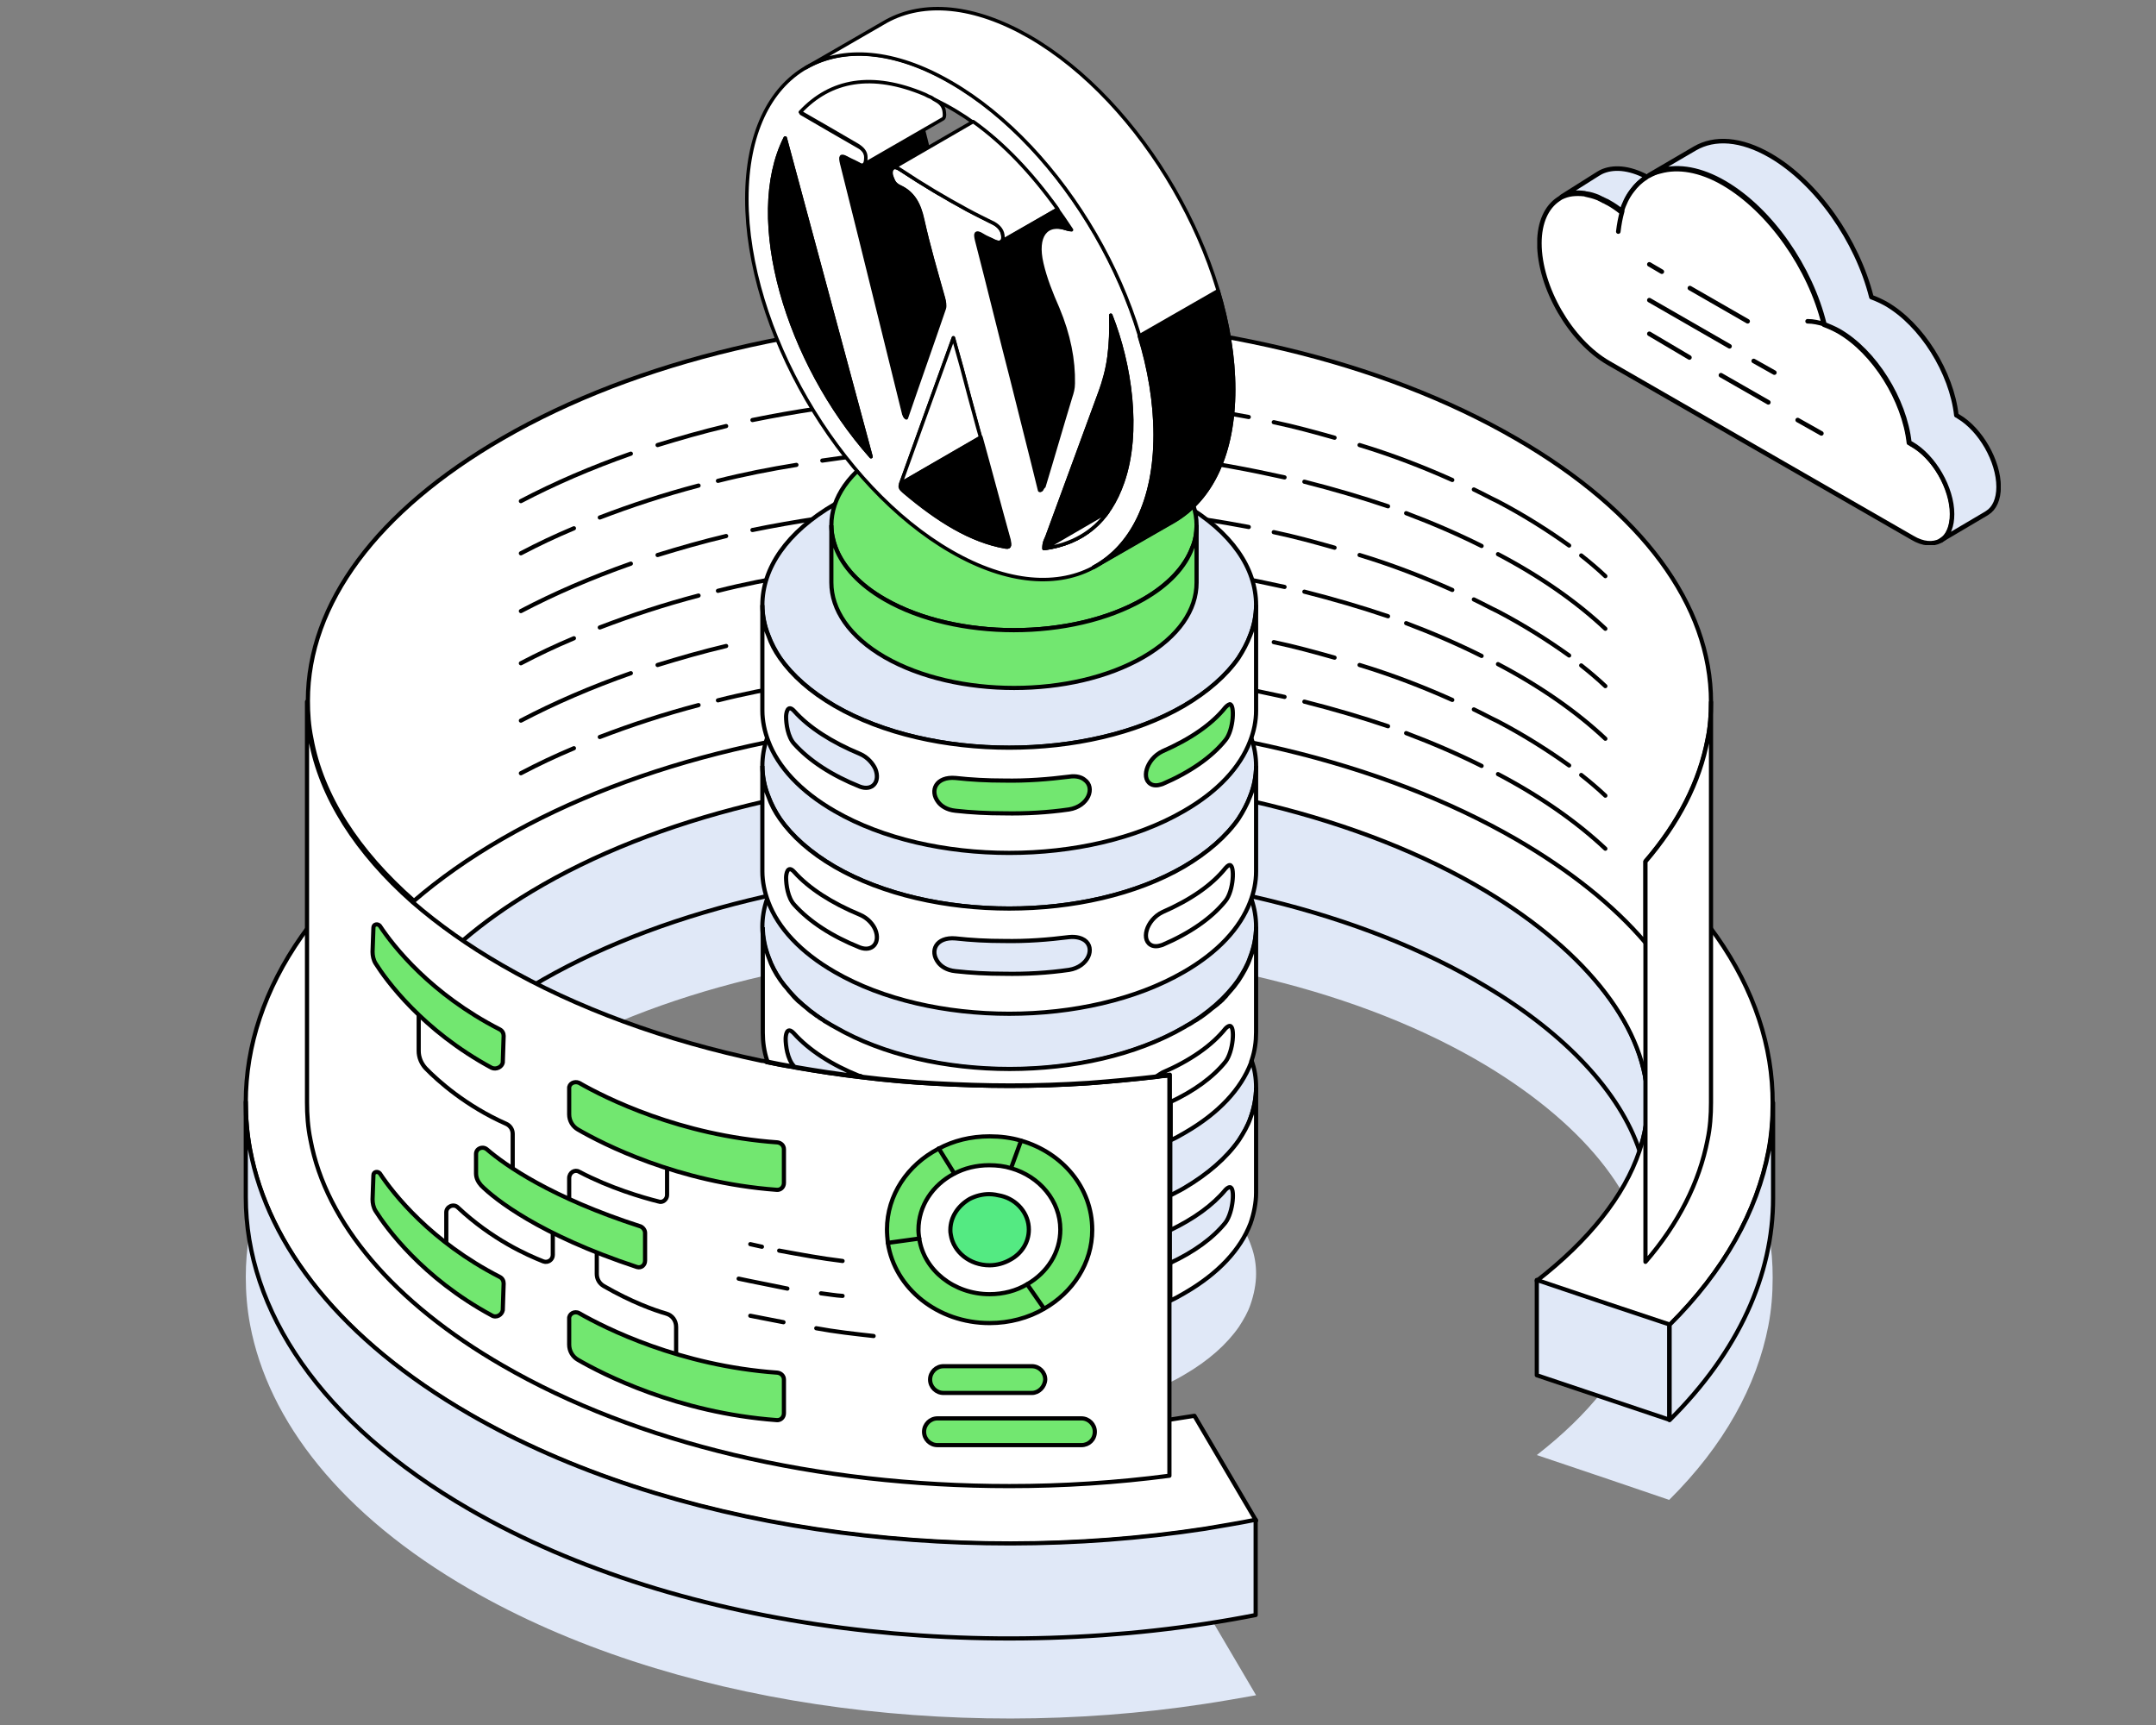 <svg xmlns="http://www.w3.org/2000/svg" xmlns:xlink="http://www.w3.org/1999/xlink" id="Layer_1" x="0px" y="0px" viewBox="0 0 500 400" style="enable-background:new 0 0 500 400;" xml:space="preserve"><rect x="0" y="0" width="500" height="400" fill="#808080" stroke="none"/><style type="text/css">	.st0{fill:#E0E8F7;}	.st1{fill:#E0E8F7;stroke:#000000;stroke-width:0.968;stroke-linecap:round;stroke-linejoin:round;stroke-miterlimit:10;}	.st2{fill:#FFFFFF;stroke:#000000;stroke-width:0.968;stroke-linecap:round;stroke-linejoin:round;stroke-miterlimit:10;}	.st3{fill:none;stroke:#000000;stroke-width:0.968;stroke-linecap:round;stroke-linejoin:round;stroke-miterlimit:10;}	.st4{fill:#72E770;stroke:#000000;stroke-width:0.968;stroke-linecap:round;stroke-linejoin:round;stroke-miterlimit:10;}	.st5{fill:#54EA82;stroke:#000000;stroke-width:0.968;stroke-linecap:round;stroke-linejoin:round;stroke-miterlimit:10;}	.st6{fill:#FFFFFF;stroke:#000000;stroke-width:0.968;stroke-linecap:round;stroke-miterlimit:10;}	.st7{fill:none;stroke:#000000;stroke-width:0.968;stroke-linecap:round;stroke-miterlimit:10;}	.st8{fill:#72E770;stroke:#000000;stroke-width:0.968;stroke-linecap:round;stroke-miterlimit:10;}	.st9{fill:#FFFFFF;stroke:#000000;stroke-width:0.807;stroke-linecap:round;stroke-linejoin:round;stroke-miterlimit:10;}	.st10{stroke:#000000;stroke-width:0.807;stroke-linecap:round;stroke-linejoin:round;stroke-miterlimit:10;}	.st11{clip-path:url(#SVGID_00000109731185443444697320000004916592527572686220_);}	.st12{fill:#E0E8F7;stroke:#000000;stroke-width:1.055;stroke-linecap:round;stroke-linejoin:round;stroke-miterlimit:10;}	.st13{fill:#FFFFFF;stroke:#000000;stroke-width:1.055;stroke-linecap:round;stroke-linejoin:round;stroke-miterlimit:10;}	.st14{fill:none;stroke:#000000;stroke-width:1.055;stroke-linecap:round;stroke-linejoin:round;stroke-miterlimit:10;}</style><path class="st0" d="M291.3,295.4c0,2.3-0.5,4.8-1.3,7.1c-0.6,1.8-1.6,3.5-2.7,5.2c-2.8,4-7,7.8-12.7,11.1c-1,0.6-2.1,1.2-3.2,1.7 v-28c-1,0.2-2,0.2-3.1,0.4c-5.2,0.6-10.6,1.1-15.9,1.5c-6.1,0.4-12.1,0.6-18.2,0.6c-5.8,0-11.5-0.2-17.2-0.5 c-5.7-0.3-11.5-0.8-17.1-1.5c-5.2-0.6-10.4-1.4-15.6-2.3c-0.2,0-0.2-0.1-0.4-0.1c-2-0.3-4-0.7-5.9-1.1c-0.1,0-0.2,0-0.2-0.1 c0-0.1,0.1-0.2,0.1-0.3c1.5-4.3,4.4-8.5,8.9-12.3c1.9-1.7,4.3-3.2,6.8-4.8c1-0.6,2.1-1.1,3.1-1.7c6-3,12.8-5.2,20-6.5 c11.7-2.2,24.3-2.1,35.9,0.2c6.8,1.3,13.2,3.4,18.8,6.2c1,0.6,2.1,1,3.1,1.7c2.6,1.5,4.8,3.1,6.8,4.8c4.4,3.8,7.4,7.9,8.9,12.3 C291,291.2,291.3,293.3,291.3,295.4z"></path><path class="st0" d="M359.2,223.9c-69.1-39.9-181.3-39.9-250.4-0.1c-34.5,20-51.8,46.1-51.8,72.3c0,3.7,0.3,7.4,1,11.1 c4.2,22.3,21.1,44.1,50.9,61.3c46.2,26.7,111.6,35.6,170.5,26.6c4-0.6,7.9-1.3,11.9-2L277,368.8c-13.8,2.3-28.2,3.5-42.8,3.5 c-41.7,0-82.1-9.8-110.8-27.1c-18.6-11.2-31.1-24.6-35.5-38c-1.2-3.7-1.9-7.4-1.9-11.1c0-16.9,13.6-34.8,37.3-49 c28.6-17.2,69-27.1,110.6-27.1c41.7,0,82,9.8,110.8,27.1c23.7,14.3,37.4,32.1,37.4,49.1c0,3.6-0.6,7.3-1.9,11.1 c-3.5,10.4-11.7,20.7-23.8,30.1l16.6,5.6l14.1,4.8c12.7-12.6,20.3-26.4,23-40.4c0.7-3.6,1-7.3,1-11.1 C411.2,270,393.8,243.9,359.2,223.9z"></path><path class="st1" d="M382.1,255.7c0,3.6-0.6,7.3-1.9,11.1c-4.5-13.4-16.9-26.9-35.5-38c-28.7-17.3-69.1-27.1-110.8-27.1 c-41.6,0-82,9.8-110.6,27c-18.6,11.1-31,24.5-35.4,37.9c-1.2-3.7-1.9-7.4-1.9-11.1c0-16.9,13.6-34.8,37.3-49 c28.6-17.2,69-27.1,110.6-27.1c41.7,0,82.1,9.8,110.8,27.1C368.5,220.9,382.1,238.8,382.1,255.7z"></path><path class="st2" d="M359.2,183.4c-69.1-39.9-181.3-39.9-250.4-0.1C74.3,203.2,57,229.4,57,255.6c0,3.7,0.3,7.4,1,11.1 c4.2,22.3,21.1,44.1,50.9,61.3c46.2,26.7,111.6,35.6,170.5,26.6c4-0.6,7.9-1.3,11.9-2L277,328.3c-13.8,2.3-28.2,3.6-42.8,3.6 c-41.7,0-82.1-9.8-110.8-27.1c-18.6-11.2-31.1-24.6-35.5-38c-1.2-3.7-1.9-7.4-1.9-11.1c0-16.9,13.6-34.8,37.3-49 c28.6-17.2,69-27.1,110.6-27.1c41.7,0,82,9.8,110.8,27.1c23.7,14.3,37.4,32.1,37.4,49.1c0,3.6-0.6,7.3-1.9,11.1 c-3.5,10.4-11.7,20.7-23.8,30.1l16.6,5.6l14.1,4.8c12.7-12.6,20.3-26.4,23-40.4c0.7-3.6,1-7.3,1-11.1 C411.2,229.5,393.8,203.3,359.2,183.4z"></path><path class="st2" d="M268.2,249.7c-5.2,0.6-10.6,1.1-15.9,1.5c-6.1,0.4-12.1,0.6-18.2,0.6c-5.8,0-11.5-0.2-17.2-0.5 c-5.7-0.3-11.5-0.8-17.1-1.5c-5.2-0.6-10.4-1.4-15.6-2.3c-0.2,0-0.2-0.1-0.4-0.1c-2-0.3-4-0.7-5.9-1.1c-0.1,0-0.2,0-0.2-0.1 c-0.3-0.1-0.6-0.2-0.9-0.2h-0.1c-22.4-4.7-43-12.2-60.3-22.2c-7.8-4.5-14.7-9.4-20.7-14.6c-13-11.5-21.3-24.4-23.7-37.8 c-0.6-2.9-0.8-5.8-0.8-8.7v92.9c0,2.9,0.2,5.8,0.8,8.7c3.6,19.3,19.4,37.8,44.5,52.3c31.2,18.1,73,28,117.6,28 c12.5,0,24.9-0.8,37.1-2.4v-92.8C270.3,249.4,269.3,249.5,268.2,249.7z"></path><path class="st3" d="M181.7,306.6c-2.6-0.5-5.1-1-7.7-1.5"></path><path class="st3" d="M202.6,309.8c-4.5-0.5-9-1-13.3-1.8"></path><path class="st3" d="M176.7,289.1c-0.9-0.2-1.8-0.4-2.7-0.6"></path><path class="st3" d="M195.4,292.4c-5-0.6-9.8-1.5-14.7-2.4"></path><path class="st3" d="M190.4,299.9c1.7,0.2,3.3,0.5,5,0.6"></path><path class="st3" d="M171.3,296.5c3.7,0.8,7.5,1.5,11.3,2.3"></path><path class="st2" d="M396.8,162.8c0,2.9-0.2,5.8-0.8,8.6c-1.9,9.8-6.7,19.4-14.4,28.3v18.9c-7.4-8.7-17.6-16.8-30-24 c-31.2-18-73-28-117.6-28c-44.6,0-86.3,9.9-117.5,27.9c-7.8,4.5-14.7,9.4-20.5,14.4c-13.1-11.5-21.4-24.4-23.8-37.7 c-0.6-2.9-0.8-5.8-0.8-8.7c0-22.5,16.1-44.1,45.2-60.9c31.1-18,72.9-27.9,117.4-27.9c44.6,0,86.4,9.9,117.6,28 C380.8,118.6,396.8,140.3,396.8,162.8z"></path><path class="st3" d="M366.7,128.8c1.9,1.5,3.8,3.1,5.6,4.8"></path><path class="st3" d="M341.8,113.5c1.9,0.9,3.7,1.9,5.6,2.8c6.1,3.2,11.6,6.7,16.5,10.2"></path><path class="st3" d="M315.3,103.2c7.6,2.3,14.8,5.1,21.5,8.1"></path><path class="st3" d="M295.4,97.9c4.8,1,9.5,2.3,14.1,3.6"></path><path class="st3" d="M246.9,91.8c14.8,0.6,29,2.3,42.7,4.9"></path><path class="st3" d="M210.5,92.4c7.7-0.6,15.4-0.9,23.3-0.9c2.5,0,5,0,7.6,0.1"></path><path class="st3" d="M174.5,97.4c9.8-2,19.9-3.5,30.4-4.6"></path><path class="st3" d="M152.5,103.2c5.2-1.6,10.4-3.1,15.9-4.4"></path><path class="st3" d="M120.8,116.2c7.8-4.1,16.4-7.8,25.5-11"></path><path class="st3" d="M347.4,128.5c9.9,5.2,18.3,11.1,24.9,17.3"></path><path class="st3" d="M326.1,119c6.1,2.3,11.9,4.8,17.5,7.6"></path><path class="st3" d="M302.5,111.7c6.7,1.7,13.2,3.6,19.4,5.7"></path><path class="st3" d="M272.7,106.2c8.6,1.1,17.1,2.7,25.2,4.5"></path><path class="st3" d="M190.7,106.8c11.4-1.7,23.2-2.7,35.3-3"></path><path class="st3" d="M166.5,111.5c5.9-1.5,12-2.7,18.2-3.7"></path><path class="st3" d="M139.1,120c7.3-2.8,14.9-5.3,22.9-7.4"></path><path class="st3" d="M120.8,128.3c4-2.1,8-4,12.3-5.8"></path><path class="st3" d="M366.7,154.3c1.9,1.5,3.8,3.1,5.6,4.8"></path><path class="st3" d="M341.8,139c1.9,0.9,3.7,1.9,5.6,2.8c6.1,3.2,11.6,6.7,16.5,10.2"></path><path class="st3" d="M315.3,128.7c7.6,2.3,14.8,5.1,21.5,8.1"></path><path class="st3" d="M295.4,123.4c4.8,1,9.5,2.3,14.1,3.6"></path><path class="st3" d="M246.9,117.3c14.8,0.6,29,2.3,42.7,4.9"></path><path class="st3" d="M210.5,117.9c7.7-0.6,15.4-0.9,23.3-0.9c2.5,0,5,0,7.6,0.1"></path><path class="st3" d="M174.5,122.9c9.8-2,19.9-3.5,30.4-4.6"></path><path class="st3" d="M152.5,128.7c5.2-1.6,10.4-3.1,15.9-4.4"></path><path class="st3" d="M120.8,141.7c7.8-4.1,16.4-7.8,25.5-11"></path><path class="st3" d="M347.4,154c9.9,5.2,18.3,11.1,24.9,17.3"></path><path class="st3" d="M326.1,144.5c6.1,2.3,11.9,4.8,17.5,7.6"></path><path class="st3" d="M302.5,137.2c6.7,1.7,13.2,3.6,19.4,5.7"></path><path class="st3" d="M272.7,131.6c8.6,1.1,17.1,2.7,25.2,4.5"></path><path class="st3" d="M230.8,129.2c1,0,2.1,0,3.1,0c11.4,0,22.6,0.6,33.5,1.9"></path><path class="st3" d="M190.7,132.3c11.4-1.7,23.2-2.7,35.3-3"></path><path class="st3" d="M166.5,137c5.9-1.5,12-2.7,18.2-3.7"></path><path class="st3" d="M139.1,145.5c7.3-2.8,14.9-5.3,22.9-7.4"></path><path class="st3" d="M120.8,153.8c4-2.1,8-4,12.3-5.8"></path><path class="st3" d="M366.7,179.7c1.9,1.5,3.8,3.1,5.6,4.8"></path><path class="st3" d="M341.8,164.5c1.9,0.9,3.7,1.9,5.6,2.8c6.1,3.2,11.6,6.7,16.5,10.2"></path><path class="st3" d="M315.3,154.2c7.6,2.3,14.8,5.1,21.5,8.1"></path><path class="st3" d="M295.4,148.9c4.8,1,9.5,2.3,14.1,3.6"></path><path class="st3" d="M246.9,142.8c14.8,0.6,29,2.3,42.7,4.9"></path><path class="st3" d="M210.5,143.3c7.7-0.6,15.4-0.9,23.3-0.9c2.5,0,5,0,7.6,0.1"></path><path class="st3" d="M152.5,154.2c5.2-1.6,10.4-3.1,15.9-4.4"></path><path class="st3" d="M120.8,167.1c7.8-4.1,16.4-7.8,25.5-11"></path><path class="st3" d="M347.4,179.5c9.9,5.2,18.3,11.1,24.9,17.3"></path><path class="st3" d="M326.1,170c6.1,2.3,11.9,4.8,17.5,7.6"></path><path class="st3" d="M302.5,162.7c6.7,1.7,13.2,3.6,19.4,5.7"></path><path class="st3" d="M272.7,157.1c8.6,1.1,17.1,2.7,25.2,4.5"></path><path class="st3" d="M230.8,154.7c1,0,2.1,0,3.1,0c11.4,0,22.6,0.6,33.5,1.9"></path><path class="st3" d="M190.7,157.7c11.4-1.7,23.2-2.7,35.3-3"></path><path class="st3" d="M166.5,162.4c5.9-1.5,12-2.7,18.2-3.7"></path><path class="st3" d="M139.1,170.9c7.3-2.8,14.9-5.3,22.9-7.4"></path><path class="st3" d="M120.8,179.3c4-2.1,8-4,12.3-5.8"></path><path class="st2" d="M396.8,162.8v92.9c0,2.9-0.2,5.8-0.8,8.6c-1.9,9.8-6.7,19.4-14.4,28.3v-92.8c7.7-9,12.6-18.5,14.4-28.3 C396.6,168.6,396.8,165.7,396.8,162.8z"></path><path class="st1" d="M291.2,352.4v22.1c-61.8,12.1-133,4-182.3-24.5C74.3,330,57,303.8,57,277.6v-22.1c0,3.7,0.3,7.4,1,11.1 c4.2,22.3,21.1,44.1,50.9,61.3c46.2,26.7,111.6,35.6,170.5,26.6C283.4,353.8,287.3,353.2,291.2,352.4z"></path><path class="st1" d="M411.2,255.7v22.1c0,17.8-8,35.6-24,51.5v-22.1c12.7-12.6,20.3-26.4,23-40.4 C410.9,263.1,411.2,259.4,411.2,255.7z"></path><path class="st1" d="M387.1,307.1v22.1l-30.7-10.3v-22.1l16.6,5.6L387.1,307.1z"></path><path class="st3" d="M97.1,227.6v16.1c0,1.5,0.6,2.9,1.6,4c2.8,2.9,9.4,8.8,18.7,12.9c0.9,0.4,1.5,1.3,1.5,2.3v10"></path><path class="st4" d="M114,247.6c-16.1-8.7-24.5-20.4-26.9-24.2c-0.5-0.8-0.7-1.8-0.7-2.7l0.2-5.6c0-0.8,1-1,1.5-0.4 c3.1,4.7,11.8,15.8,27.8,24c0.6,0.3,0.9,0.9,0.9,1.5l-0.2,6.2C116.4,247.4,115.1,248.1,114,247.6z"></path><path class="st3" d="M128.2,281.9v9.1c0,1.1-1.1,1.9-2.2,1.5c-3.8-1.5-11.9-5.1-19.8-12.5c-1-1-2.7-0.2-2.7,1.1v7.5"></path><path class="st4" d="M114,305c-16.1-8.7-24.5-20.4-26.9-24.2c-0.5-0.8-0.7-1.8-0.7-2.7l0.2-5.6c0-0.8,1-1,1.5-0.4 c3.1,4.7,11.8,15.8,27.8,24c0.6,0.3,0.9,0.9,0.9,1.5l-0.2,6.2C116.4,304.9,115.1,305.7,114,305z"></path><path class="st3" d="M156.8,315.2v-7.5c0-1.5-0.9-2.7-2.3-3.1c-2.8-0.8-8.1-2.7-14.5-6.4c-1-0.6-1.6-1.6-1.6-2.8v-6.3"></path><path class="st4" d="M134.3,304.5c6.1,3.5,23.4,12.2,46,13.8c0.8,0.1,1.5,0.7,1.5,1.6v7.8c0,1-0.8,1.7-1.7,1.6 c-23-1.7-40.4-10.7-46.1-14c-1.2-0.7-2-2-2-3.5v-6C131.9,304.7,133.2,303.9,134.3,304.5z"></path><path class="st3" d="M154.7,267.8v9.3c0,1-1,1.9-2,1.5c-3.6-0.9-11.2-3.1-18.4-6.9c-1-0.6-2.3,0.2-2.3,1.5v7.2"></path><path class="st4" d="M134.3,251.1c6.1,3.5,23.4,12.2,46,13.8c0.8,0.1,1.5,0.7,1.5,1.6v7.8c0,1-0.8,1.7-1.7,1.6 c-23-1.7-40.4-10.7-46.1-14c-1.2-0.7-2-2-2-3.5v-6C131.9,251.3,133.2,250.6,134.3,251.1z"></path><path class="st4" d="M111.6,274.9c3.1,3.1,13.4,11.4,36.1,18.9c1,0.3,1.9-0.4,1.9-1.5v-6.4c0-0.6-0.4-1.2-1-1.5 c-20.8-6.7-31.4-14.2-35.7-17.9c-1-0.8-2.5-0.2-2.5,1.1v4.5C110.4,273.2,110.9,274.1,111.6,274.9z"></path><path class="st4" d="M236.8,264.5c-2.3-0.7-4.8-1-7.3-1c-4.4,0-8.4,1-11.9,2.9c-7.1,3.7-11.9,10.7-11.9,18.7c0,1,0.1,2.1,0.2,3.1 c1.6,10.5,11.5,18.6,23.6,18.6c4.6,0,9-1.2,12.6-3.3c6.7-3.8,11.2-10.6,11.2-18.3C253.3,275.4,246.4,267.3,236.8,264.5z  M238.2,297.8c-2.5,1.5-5.5,2.3-8.7,2.3c-8.3,0-15.2-5.6-16.3-12.8c-0.1-0.7-0.2-1.4-0.2-2.1c0-5.6,3.3-10.4,8.2-13 c2.4-1.3,5.2-2,8.2-2c1.8,0,3.5,0.2,5.1,0.7c6.6,1.9,11.4,7.6,11.4,14.2C245.9,290.4,242.9,295.1,238.2,297.8z"></path><path class="st5" d="M238.6,285.1c0,3-1.7,5.6-4.3,7c-1.4,0.8-3.1,1.3-4.8,1.3c-4.6,0-8.4-3.1-9-7.1c-0.1-0.4-0.1-0.8-0.1-1.1 c0-3.1,1.9-5.7,4.5-7.2c1.4-0.7,2.9-1.1,4.5-1.1c1,0,1.9,0.2,2.8,0.4C235.9,278.2,238.6,281.4,238.6,285.1z"></path><path class="st3" d="M221.3,272.1l-3.6-5.8"></path><path class="st3" d="M213.2,287.2l-7.3,1"></path><path class="st3" d="M242.1,303.4l-3.9-5.6"></path><path class="st3" d="M236.8,264.5l-2.3,6.3"></path><path class="st4" d="M239.3,323h-20.5c-1.7,0-3.1-1.4-3.1-3.1c0-1.7,1.4-3.1,3.1-3.1h20.5c1.7,0,3.1,1.4,3.1,3.1 C242.3,321.6,240.9,323,239.3,323z"></path><path class="st4" d="M250.8,335.1h-33.4c-1.7,0-3.1-1.4-3.1-3.1c0-1.7,1.4-3.1,3.1-3.1h33.4c1.7,0,3.1,1.4,3.1,3.1 C253.9,333.8,252.5,335.1,250.8,335.1z"></path><path class="st1" d="M291.3,252.2c0,2.3-0.5,4.8-1.3,7.1c-0.6,1.8-1.6,3.5-2.7,5.2c-2.8,4-7,7.8-12.7,11.1c-1,0.6-2.1,1.2-3.2,1.7 v-28c-1,0.2-2,0.2-3.1,0.4c-5.2,0.6-10.6,1.1-15.9,1.5c-6.1,0.4-12.1,0.6-18.2,0.6c-5.8,0-11.5-0.2-17.2-0.5 c-5.7-0.3-11.5-0.8-17.1-1.5c-5.2-0.6-10.4-1.4-15.6-2.3c-0.2,0-0.2-0.1-0.4-0.1c-2-0.3-4-0.7-5.9-1.1c-0.1,0-0.2,0-0.2-0.1 c0-0.1,0.1-0.2,0.1-0.3c1.5-4.3,4.4-8.5,8.9-12.3c1.9-1.7,4.3-3.2,6.8-4.8c1-0.6,2.1-1.1,3.1-1.7c6-3,12.8-5.2,20-6.5 c11.7-2.2,24.3-2.1,35.9,0.2c6.8,1.3,13.2,3.4,18.8,6.2c1,0.6,2.1,1,3.1,1.7c2.6,1.5,4.8,3.1,6.8,4.8c4.4,3.8,7.4,7.9,8.9,12.3 C291,247.9,291.3,250,291.3,252.2z"></path><path class="st6" d="M291.3,252.2v24.4c0,2.3-0.5,4.8-1.3,7.1c-2.3,6-7.4,11.6-15.4,16.2c-1,0.6-2.1,1.2-3.2,1.7v-24.4 c1.1-0.6,2.2-1.1,3.2-1.7c5.6-3.3,9.9-7.1,12.7-11.1c1.1-1.7,2.1-3.4,2.7-5.2C290.9,256.9,291.3,254.5,291.3,252.2z"></path><path class="st1" d="M284.2,283.5c-2.9,3.6-7.3,6.8-12.9,9.4v-7.6c5.6-2.7,9.9-5.8,12.9-9.4c0.2-0.2,0.6-0.6,1-0.6 C286.5,275.2,286,281.1,284.2,283.5z"></path><path class="st1" d="M291.3,214.9c0,2.4-0.5,4.8-1.4,7.1c-0.6,1.8-1.6,3.5-2.7,5.2c-2.8,4-7,7.8-12.7,11.1 c-22.3,12.9-58.6,12.9-80.9,0c-5.6-3.3-9.9-7.1-12.7-11.1c-1.1-1.7-2-3.4-2.7-5.2c-0.9-2.3-1.4-4.8-1.4-7.1 c0-8.5,5.6-16.9,16.8-23.4c22.3-12.9,58.6-12.9,80.9,0C285.7,198,291.3,206.4,291.3,214.9z"></path><path class="st6" d="M291.3,214.9v24.5c0,2.2-0.3,4.3-1,6.4c-0.1,0.2-0.2,0.5-0.2,0.7c-2.3,6-7.4,11.6-15.4,16.2 c-1,0.6-2.1,1.2-3.2,1.7v-15.2c-1,0.2-2,0.2-3.1,0.4c-5.2,0.6-10.6,1.1-15.9,1.5c-6.1,0.4-12.1,0.6-18.2,0.6 c-5.8,0-11.5-0.2-17.2-0.5c-5.7-0.3-11.5-0.8-17.1-1.5c-5.2-0.6-10.4-1.4-15.6-2.3c-0.2,0-0.2-0.1-0.4-0.1c-2-0.3-4-0.7-5.9-1.1 c-0.1-0.2-0.1-0.2-0.2-0.3c-0.7-2.1-1-4.3-1-6.4v-24.5c0,2.3,0.5,4.8,1.4,7.1c0.6,1.8,1.5,3.5,2.7,5.2c0.2,0.2,0.4,0.6,0.6,0.8 c0.4,0.6,0.9,1,1.3,1.6c0.2,0.2,0.5,0.6,0.7,0.8c0.2,0.2,0.4,0.5,0.6,0.7c0.1,0.1,0.2,0.2,0.2,0.2c0.2,0.2,0.4,0.4,0.6,0.6 c0.2,0.2,0.3,0.3,0.6,0.5c0.4,0.4,0.8,0.7,1.3,1.1c0.2,0.2,0.5,0.4,0.7,0.6c0.2,0.2,0.5,0.4,0.8,0.6c0.2,0.2,0.6,0.4,0.8,0.6 c0.2,0.2,0.4,0.2,0.6,0.4c0.2,0.2,0.4,0.3,0.6,0.4c0.2,0.2,0.4,0.2,0.6,0.4c0.2,0.2,0.5,0.3,0.8,0.5c0.6,0.4,1.2,0.7,1.9,1.1 c22.3,12.9,58.6,12.9,80.9,0c0.6-0.4,1.3-0.7,1.9-1.1c0.2-0.2,0.5-0.3,0.8-0.5c0.4-0.2,0.7-0.5,1.1-0.7c0.7-0.5,1.4-1,2-1.5 c0.2-0.2,0.4-0.3,0.6-0.5c0.2-0.1,0.2-0.2,0.4-0.3c0.3-0.2,0.6-0.5,0.9-0.7c0.2-0.2,0.5-0.4,0.6-0.6c0,0,0,0,0.1,0l0.1-0.1 c0.2-0.2,0.5-0.4,0.6-0.6l0.1-0.1c0.1-0.1,0.2-0.2,0.2-0.2c0.2-0.2,0.5-0.5,0.6-0.7c0.2-0.2,0.5-0.6,0.7-0.8c0.5-0.6,0.9-1,1.3-1.6 c0.2-0.2,0.4-0.6,0.6-0.8c1.1-1.7,2.1-3.4,2.7-5.2C290.9,219.7,291.3,217.2,291.3,214.9z"></path><path class="st1" d="M199.9,249.7c-5.2-0.6-10.4-1.4-15.6-2.3c-0.1-0.1-0.2-0.2-0.2-0.2c-1.5-1.6-1.9-4.8-1.9-6.3 c0-0.7,0.2-3.1,1.9-1.3c3.5,3.9,8.7,7.3,15.2,9.9C199.6,249.4,199.7,249.6,199.9,249.7z"></path><path class="st2" d="M284.2,246.2c-2.9,3.6-7.3,6.8-12.9,9.4v-6.4c-1,0.2-2,0.2-3.1,0.4c0.4-0.3,0.9-0.6,1.4-0.9 c6.3-2.7,11.4-6.2,14.6-10.2c0.2-0.2,0.6-0.6,1-0.6C286.5,237.9,286,243.9,284.2,246.2z"></path><path class="st1" d="M291.3,177.6c0,2.4-0.5,4.8-1.4,7.1c-0.6,1.8-1.6,3.5-2.7,5.2c-2.8,4-7,7.8-12.7,11.1 c-22.3,12.9-58.6,12.9-80.9,0c-5.6-3.3-9.9-7.1-12.7-11.1c-1.1-1.7-2-3.4-2.7-5.2c-0.9-2.3-1.4-4.8-1.4-7.1 c0-8.5,5.6-16.9,16.8-23.4c22.3-12.9,58.6-12.9,80.9,0C285.7,160.7,291.3,169.2,291.3,177.6z"></path><path class="st6" d="M291.3,177.6v24.5c0,2.4-0.5,4.8-1.4,7.1c-2.3,6-7.4,11.6-15.4,16.2c-22.3,12.9-58.6,12.9-80.9,0 c-8-4.6-13.2-10.3-15.4-16.2c-0.9-2.3-1.4-4.8-1.4-7.1v-24.5c0,2.4,0.4,4.8,1.4,7.1c0.6,1.8,1.5,3.5,2.7,5.2c2.8,4,7,7.8,12.7,11.1 c22.3,12.9,58.6,12.9,80.9,0c5.6-3.3,9.9-7.1,12.7-11.1c1.1-1.7,2-3.4,2.7-5.2C290.9,182.4,291.3,180,291.3,177.6z"></path><path class="st2" d="M199.4,212.1c-6.5-2.7-11.8-6.1-15.2-9.9c-1.6-1.8-1.9,0.6-1.9,1.3c0,1.6,0.4,4.7,1.9,6.3 c3.5,3.9,8.7,7.3,15.2,9.9c2.9,1.1,4.8-1.1,3.6-4.1C202.5,214.4,201.3,212.9,199.4,212.1z"></path><path class="st1" d="M247.9,217.3c-4.8,0.6-9.8,1-15.1,0.9c-3.9,0-7.6-0.2-11.2-0.6c-4.5-0.4-6.1,2.9-4,5.6c0.6,0.8,1.9,1.8,4,2 c3.6,0.4,7.3,0.6,11.2,0.6c5.2,0.1,10.2-0.2,15.1-0.9c4.5-0.7,6.2-5.1,3.6-6.9C250.9,217.6,249.7,217.1,247.9,217.3z"></path><path class="st2" d="M284.2,201.3c-3.2,4-8.2,7.4-14.6,10.2c-3.8,1.8-5.2,6.8-2.3,7.8c1,0.3,1.9-0.1,2.3-0.2 c6.3-2.7,11.4-6.2,14.6-10.2c1.9-2.3,2.2-8.3,1-8.3C284.8,200.6,284.4,201.1,284.2,201.3z"></path><path class="st1" d="M291.3,140.3c0,2.4-0.5,4.8-1.4,7.1c-0.6,1.8-1.6,3.5-2.7,5.2c-2.8,4-7,7.8-12.7,11.1 c-22.3,12.9-58.6,12.9-80.9,0c-5.6-3.3-9.9-7.1-12.7-11.1c-1.1-1.7-2-3.4-2.7-5.2c-0.9-2.3-1.4-4.8-1.4-7.1 c0-8.5,5.6-16.9,16.8-23.4c22.3-12.9,58.6-12.9,80.9,0C285.7,123.4,291.3,131.8,291.3,140.3z"></path><path class="st6" d="M291.3,140.3v24.5c0,2.4-0.5,4.8-1.4,7.1c-2.3,6-7.4,11.6-15.4,16.2c-22.3,12.9-58.6,12.9-80.9,0 c-8-4.6-13.2-10.3-15.4-16.2c-0.9-2.3-1.4-4.8-1.4-7.1v-24.5c0,2.4,0.4,4.8,1.4,7.1c0.6,1.8,1.5,3.5,2.7,5.2c2.8,4,7,7.8,12.7,11.1 c22.3,12.9,58.6,12.9,80.9,0c5.6-3.3,9.9-7.1,12.7-11.1c1.1-1.7,2-3.4,2.7-5.2C290.9,145.1,291.3,142.7,291.3,140.3z"></path><path class="st1" d="M199.4,174.8c-6.5-2.7-11.8-6.1-15.2-9.9c-1.6-1.8-1.9,0.6-1.9,1.3c0,1.6,0.4,4.7,1.9,6.3 c3.5,3.9,8.7,7.3,15.2,9.9c2.9,1.1,4.8-1.1,3.6-4.1C202.5,177.2,201.3,175.6,199.4,174.8z"></path><path class="st4" d="M247.9,180.1c-4.8,0.6-9.8,1-15.1,0.9c-3.9,0-7.6-0.2-11.2-0.6c-4.5-0.4-6.1,2.9-4,5.6c0.6,0.8,1.9,1.8,4,2 c3.6,0.4,7.3,0.6,11.2,0.6c5.2,0.1,10.2-0.2,15.1-0.9c4.5-0.7,6.2-5.1,3.6-6.9C250.9,180.3,249.7,179.8,247.9,180.1z"></path><path class="st4" d="M284.2,164c-3.2,4-8.2,7.4-14.6,10.2c-3.8,1.8-5.2,6.8-2.3,7.8c1,0.3,1.9-0.1,2.3-0.2 c6.3-2.7,11.4-6.2,14.6-10.2c1.9-2.3,2.2-8.3,1-8.3C284.8,163.4,284.4,163.8,284.2,164z"></path><path class="st4" d="M277.5,121.8c0,1.8-0.3,3.6-1,5.2c-1.7,4.4-5.5,8.6-11.4,12c-16.5,9.5-43.3,9.5-59.9,0c-6-3.4-9.8-7.6-11.4-12 c-0.6-1.7-1-3.5-1-5.2c0-6.3,4.1-12.5,12.4-17.3c16.5-9.5,43.3-9.5,59.9,0C273.4,109.3,277.5,115.5,277.5,121.8z"></path><path class="st7" d="M250.1,122l-15.3-8.9"></path><path class="st7" d="M227.5,117.4l15.3,8.9"></path><path class="st7" d="M235.6,130.4l-15.4-8.9"></path><path class="st8" d="M277.5,121.8v13.3c0,6.3-4.1,12.5-12.4,17.3c-16.5,9.5-43.3,9.5-59.9,0c-8.3-4.8-12.4-11.1-12.4-17.3v-13.3 c0,1.8,0.3,3.5,1,5.2c1.7,4.4,5.5,8.6,11.4,12c16.5,9.5,43.3,9.5,59.9,0c6-3.4,9.8-7.6,11.4-12C277.2,125.4,277.5,123.6,277.5,121.8 z"></path><path class="st9" d="M220.5,19c-26.2-15.1-47.3-3-47.3,27.1c0,30.1,21.2,66.7,47.4,81.8c26.2,15.1,47.4,3,47.4-27.1 S246.7,34.1,220.5,19z M182.1,32l19.9,73.9C182.5,83.9,172.7,50.7,182.1,32z M233,126.8c-7.8-1.4-15.5-6.1-23.4-12.8 c-0.8-0.7-1-1-0.7-1.8c4-11.1,8-22.3,12.2-33.8c1.4,4.9,2.6,9.3,3.7,13.6c3,11.1,6,22.2,9.1,33.3C234.3,126.8,234.1,127,233,126.8z  M241.3,113.7c-2.1-8.5-4.3-17.1-6.4-25.6c-2.7-10.8-5.4-21.6-8.2-32.4c-0.4-1.7-0.2-2,1.1-1.2c0.9,0.6,1.9,0.9,2.8,1.4 c1.1,0.5,2,0.6,2-0.9c0-1.5-0.9-2.6-2.1-3.2c-2-1-4.1-2.1-6.1-3.1c-5.1-2.8-10.3-5.9-15.5-9.3c-0.8-0.5-1.6-0.9-2-0.2 c-0.4,0.6-0.3,1.4,0.2,2.5c0.4,1,1,1.4,1.7,1.7c3,1.4,4.4,3.9,5.2,7.6c1.3,6,3.1,12.1,4.8,18.1c0.2,0.9,0.4,1.7,0.2,2.4 c-2.9,8.5-5.9,16.9-8.8,25.4c-0.3-0.2-0.4-0.5-0.4-0.7c-0.1-0.3-9.6-39.1-14.4-58.1c-0.4-1.7-0.2-2,1.1-1.3c0.9,0.6,1.9,0.9,2.8,1.4 c1.3,0.7,1.8,0,1.7-1.4c-0.1-1.4-0.8-2.2-1.9-2.8c-4.4-2.5-8.8-5.1-13.3-7.7c7-7.5,16.6-9.3,28.9-4.1c12.6,5.3,23.8,15.8,33.8,31.1 c-0.5-0.1-0.8-0.1-1-0.2c-4.9-1.7-7.4,1.6-5.9,8c0.8,3.5,2.2,7,3.7,10.4c2.6,6.2,3.7,12,3.6,17.4c0,1.2-0.3,2.2-0.6,3.1 c-2.1,6.9-4.1,13.9-6.2,20.8C241.7,113,241.7,113.6,241.3,113.7z M242.1,127.2c0-1.4,0.4-2,0.7-2.7c4.1-11.2,8.2-22.3,12.3-33.5 c1-2.5,1.7-5.3,2.1-8.3c0.4-3,0.5-6.1,0.4-9.6c4.5,11.4,6.8,27,2.8,38.6C257.2,121,251.1,126,242.1,127.2z"></path><path class="st10" d="M218.7,69c-1.7-6.1-3.4-12.1-4.8-18.1c-0.8-3.7-2.2-6.2-5.2-7.6c-0.6-0.3-1.3-0.7-1.7-1.7 c-0.5-1-0.6-1.9-0.2-2.5c0.4-0.7,1.2-0.4,2,0.2c3,2,6.1,3.9,9.1,5.7l-3.7-14.7l-13.8,7.9c-0.3,0.2-0.7,0.2-1.3-0.2 c-0.9-0.5-1.9-0.9-2.8-1.4c-1.3-0.7-1.5-0.4-1.1,1.3c4.8,19,14.3,57.8,14.4,58.1c0.1,0.3,0.2,0.5,0.4,0.7c2.9-8.5,5.9-16.9,8.8-25.4 C219.1,70.7,219,69.9,218.7,69z"></path><path class="st9" d="M207.2,38.9c0.4-0.2,1,0,1.7,0.5c5.1,3.4,10.3,6.5,15.5,9.3c2,1.1,4.1,2.1,6.1,3.1c1.2,0.7,2.1,1.7,2.1,3.2 c0,0.6-0.1,1-0.4,1.1l13.1-7.6c-6.1-8.5-12.6-15.3-19.6-20.3L207.2,38.9z"></path><path class="st10" d="M241.8,112.7c2.1-6.9,4.1-13.9,6.2-20.8c0.3-1,0.5-2,0.6-3.1c0.2-5.4-1-11.2-3.6-17.4 c-1.4-3.4-2.9-6.9-3.7-10.4c-1.4-6.4,1-9.7,5.9-8c0.3,0.1,0.5,0.1,1,0.2c-1-1.6-2.1-3.1-3.1-4.6l-13.1,7.5c-0.3,0.2-0.9,0.1-1.6-0.2 c-0.9-0.4-1.9-0.8-2.8-1.4c-1.3-0.8-1.5-0.5-1.1,1.2c2.8,10.8,5.4,21.6,8.2,32.4c2.1,8.5,4.3,17,6.4,25.6 C241.7,113.6,241.7,113,241.8,112.7z"></path><path class="st10" d="M260.4,111.7c4-11.6,1.7-27.2-2.8-38.6c0.1,3.4,0,6.6-0.4,9.6c-0.4,3-1.2,5.7-2.1,8.3 c-4.1,11.2-8.2,22.3-12.3,33.5c-0.3,0.7-0.7,1.3-0.7,2.7C251.1,126,257.2,121,260.4,111.7z"></path><path class="st9" d="M257,118.6l-14.8,8.6C248.5,126.3,253.5,123.5,257,118.6z"></path><path class="st9" d="M227.4,101.4l-18.5,10.7c4-11.1,8-22.2,12.2-33.8c1.4,4.9,2.6,9.3,3.7,13.6C225.7,95.1,226.5,98.3,227.4,101.4z "></path><path class="st10" d="M233,126.8c-7.8-1.4-15.5-6.1-23.3-12.9c-0.8-0.7-1-1-0.7-1.8c0,0,0,0,0,0l18.5-10.7 c2.2,7.9,4.3,15.9,6.5,23.8C234.3,126.8,234.1,127,233,126.8z"></path><path class="st10" d="M182.1,32l19.9,73.9C182.5,83.9,172.7,50.7,182.1,32z"></path><path class="st9" d="M219,26.1c-0.1-1.4-0.8-2.2-1.9-2.8c-0.4-0.2-0.7-0.4-1.1-0.7c-0.5-0.2-1-0.4-1.5-0.7 c-12.3-5.2-21.9-3.4-28.9,4.1c4.5,2.6,8.9,5.1,13.3,7.7c1.1,0.7,1.9,1.5,1.9,2.8c0,0.7-0.1,1.4-0.4,1.6l18.2-10.5 C219,27.4,219.1,26.9,219,26.1z"></path><path class="st9" d="M286.1,90.3c0-30.1-21.2-66.7-47.4-81.8c-12.9-7.4-24.5-8.3-33.1-3.6l-18.7,10.8h0c8.6-5,20.5-4.2,33.6,3.4 c26.2,15.1,47.4,51.7,47.4,81.8c0,15.2-5.4,25.9-14.3,30.7v0l18.8-10.8C280.9,115.7,286.1,105.2,286.1,90.3z"></path><path class="st10" d="M267.9,100.8c0,15.2-5.4,25.9-14.3,30.7v0l18.8-10.8c8.5-4.9,13.7-15.5,13.7-30.4c0-7.4-1.3-15.2-3.6-22.9 l-18.3,10.5C266.6,85.6,267.9,93.4,267.9,100.8z"></path><g>	<defs>		<rect id="SVGID_1_" x="356.5" y="32.2" width="107.5" height="94.2"></rect>	</defs>	<clipPath id="SVGID_00000101063079352937664150000016497161184810616980_">		<use xlink:href="#SVGID_1_" style="overflow:visible;"></use>	</clipPath>	<g style="clip-path:url(#SVGID_00000101063079352937664150000016497161184810616980_);">		<path class="st12" d="M381.9,41c-1.2,0.8-2.3,1.8-3.2,3c-1.1,1.4-1.9,3.1-2.5,5c-1-0.8-2-1.5-3.1-2.1c-0.3-0.2-0.5-0.3-0.8-0.4   c-0.2-0.1-0.3-0.2-0.4-0.2c-0.2-0.1-0.3-0.2-0.4-0.2c-0.2-0.1-0.3-0.1-0.4-0.2c-0.2-0.1-0.3-0.1-0.4-0.2c-1-0.4-1.9-0.7-2.8-0.8   c-0.1,0-0.3,0-0.4-0.1c-1-0.1-1.8-0.2-2.7,0c-1,0.1-1.8,0.4-2.6,0.8l8.4-5.3l0.7-0.4C374,38.6,377.7,38.8,381.9,41z"></path>		<path class="st13" d="M452.8,119.2c0,1.4-0.3,2.6-0.6,3.6c-0.4,1.1-1.1,1.9-2,2.5l-0.2,0.1c-1.7,0.9-4,0.8-6.5-0.7l-70.4-40.5   c-8.9-5.1-16.1-17.6-16.1-27.8c0-4.9,1.7-8.4,4.4-10.2l0.6-0.4c0.8-0.4,1.7-0.7,2.6-0.8c0.9-0.1,1.8-0.1,2.7,0   c0.1,0,0.3,0,0.4,0.1c0.9,0.2,1.8,0.4,2.8,0.8c0.2,0.1,0.3,0.1,0.4,0.2c0.2,0.1,0.3,0.1,0.4,0.2c0.2,0.1,0.3,0.1,0.4,0.2   c0.2,0.1,0.3,0.2,0.4,0.2c0.3,0.1,0.5,0.3,0.8,0.4c1.1,0.6,2.1,1.3,3.1,2.1c0.6-1.9,1.4-3.6,2.5-5c0.9-1.2,1.9-2.2,3.2-3   c0.2-0.2,0.4-0.3,0.6-0.4c0.9-0.5,1.8-0.9,2.8-1.1c4-1.1,9.1-0.4,14.6,2.8c10.8,6.3,20.1,19.7,23.3,32.8c1.1,0.4,2.2,0.9,3.3,1.5   c8.4,4.8,15.3,16,16.4,25.9c0.2,0.1,0.4,0.2,0.5,0.3C448.6,105.9,452.8,113.2,452.8,119.2z"></path>		<path class="st14" d="M423.2,75.2c-1.4-0.4-2.7-0.7-4-0.7"></path>		<path class="st14" d="M376.2,49c-0.4,1.4-0.7,3-0.9,4.7"></path>		<path class="st14" d="M391.9,66.8l13.4,7.7"></path>		<path class="st14" d="M382.5,61.3l2.9,1.7"></path>		<path class="st14" d="M406.7,83.7l4.8,2.7"></path>		<path class="st14" d="M382.5,69.6l18.6,10.7"></path>		<path class="st14" d="M416.9,97.4l5.5,3.1"></path>		<path class="st14" d="M399.1,87l11,6.3"></path>		<path class="st14" d="M382.5,77.4l9.3,5.5"></path>		<path class="st12" d="M463.5,112.9c0,2.9-1,5-2.6,6l-0.3,0.2l-10.5,6.2c0.9-0.5,1.5-1.3,2-2.5c0.4-1,0.6-2.2,0.6-3.6   c0-6-4.2-13.3-9.4-16.3c-0.2-0.1-0.4-0.2-0.5-0.3c-1.1-9.9-8-21.1-16.4-25.9c-1.1-0.6-2.3-1.1-3.3-1.5   c-3.2-13.1-12.4-26.5-23.2-32.8c-5.5-3.2-10.6-4-14.6-2.9c-1,0.3-1.9,0.6-2.8,1.1l10.6-6.2c4.5-2.6,10.6-2.3,17.5,1.7   c10.8,6.3,20.1,19.7,23.4,32.8c1.1,0.4,2.2,0.9,3.3,1.5c8.4,4.8,15.3,16,16.4,25.9c0.2,0.1,0.4,0.2,0.5,0.3   C459.3,99.6,463.5,106.9,463.5,112.9z"></path>	</g></g></svg>